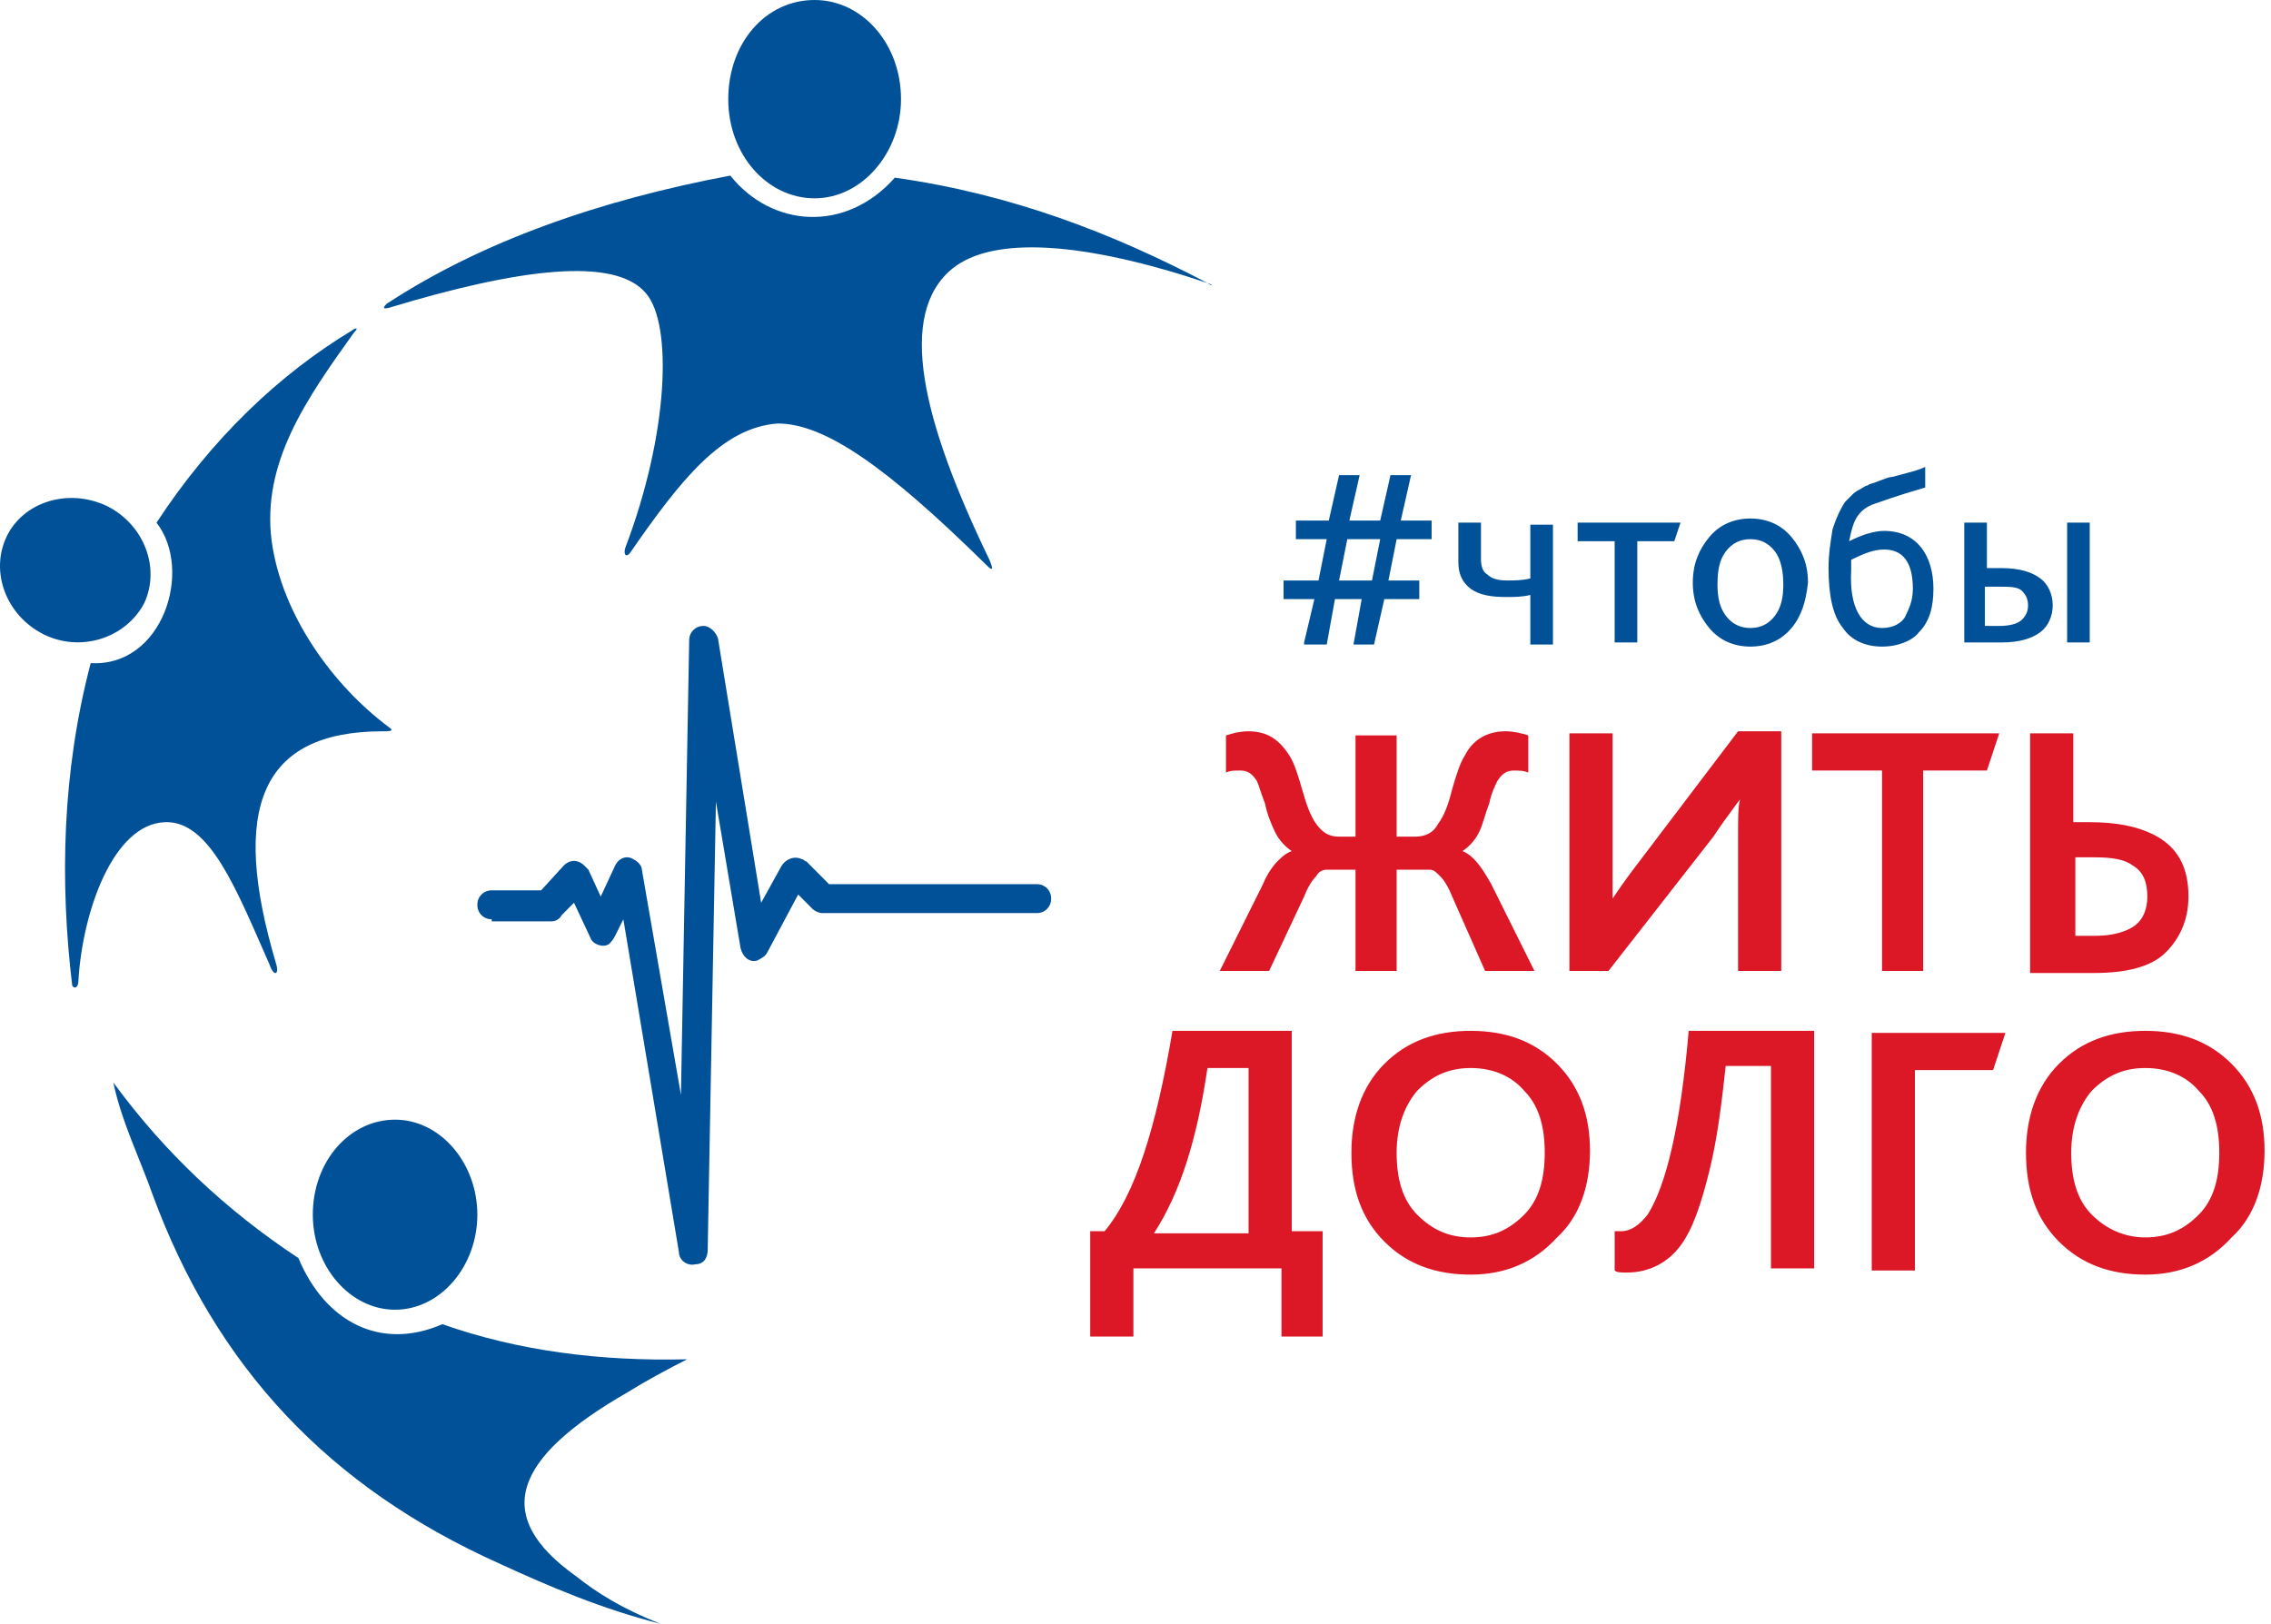 <svg width="179" height="128" viewBox="0 0 179 128" fill="none" xmlns="http://www.w3.org/2000/svg">
<path fill-rule="evenodd" clip-rule="evenodd" d="M64.209 -0C67.937 -0 71.017 3.419 71.017 7.816C71.017 12.05 67.937 15.633 64.209 15.633C60.481 15.633 57.401 12.213 57.401 7.816C57.401 3.419 60.319 -0 64.209 -0Z" fill="#005198"/>
<path fill-rule="evenodd" clip-rule="evenodd" d="M49.62 43.643C49.296 43.969 49.134 43.643 49.296 43.155C52.7 34.198 53.024 25.567 50.917 23.124C48.485 20.193 40.866 21.17 30.654 24.264C30.005 24.427 30.33 24.101 30.492 23.938C37.949 19.053 47.188 15.796 57.563 13.842C60.805 17.913 66.641 18.401 70.531 14.005C79.771 15.307 87.714 18.401 95.171 22.31C95.657 22.636 95.657 22.473 95.171 22.31C85.445 19.053 78.312 18.564 75.07 21.17C70.693 24.753 72.638 33.058 77.988 44.132C78.474 45.272 77.988 44.783 77.664 44.458C69.883 36.803 65.02 33.384 61.291 33.384C56.914 33.709 53.672 37.781 49.62 43.643Z" fill="#005198"/>
<path fill-rule="evenodd" clip-rule="evenodd" d="M12.336 41.201C16.713 34.524 22.062 29.475 27.736 26.055C27.898 25.893 28.384 25.73 27.898 26.218C24.17 31.43 20.604 36.478 21.414 42.666C22.224 48.529 26.277 54.066 30.654 57.323C31.14 57.648 30.654 57.648 30.168 57.648C20.441 57.648 18.172 63.837 21.738 75.888C22.062 76.865 21.576 77.028 21.252 76.05C18.658 70.188 16.551 64.651 12.985 64.814C8.932 64.977 6.501 71.816 6.176 77.353C6.176 77.842 5.852 78.005 5.69 77.679C4.717 69.537 4.88 60.905 7.149 52.274C12.823 52.6 15.254 44.946 12.336 41.201Z" fill="#005198"/>
<path fill-rule="evenodd" clip-rule="evenodd" d="M8.446 39.898C11.364 41.363 12.66 44.783 11.364 47.552C9.905 50.32 6.338 51.46 3.421 49.994C0.503 48.529 -0.794 45.109 0.503 42.34C1.8 39.572 5.366 38.432 8.446 39.898Z" fill="#005198"/>
<path fill-rule="evenodd" clip-rule="evenodd" d="M31.14 88.264C34.706 88.264 37.624 91.684 37.624 95.755C37.624 99.826 34.706 103.246 31.14 103.246C27.574 103.246 24.656 99.826 24.656 95.755C24.656 91.521 27.574 88.264 31.14 88.264Z" fill="#005198"/>
<path fill-rule="evenodd" clip-rule="evenodd" d="M52.051 128C47.513 126.86 43.298 125.068 39.407 123.277C25.953 117.251 17.037 107.806 12.012 94.127C11.039 91.358 9.58 88.427 8.932 85.333C12.985 90.87 17.848 95.43 23.521 99.175C25.629 104.223 30.005 106.503 34.868 104.386C40.866 106.503 47.35 107.318 54.159 107.155C52.538 107.969 50.755 108.946 49.458 109.76C40.38 114.972 38.759 119.531 45.405 124.254C47.026 125.557 49.133 126.86 52.051 128Z" fill="#005198"/>
<path fill-rule="evenodd" clip-rule="evenodd" d="M38.759 72.468C38.111 72.468 37.624 71.979 37.624 71.328C37.624 70.677 38.111 70.188 38.759 70.188H42.649L44.432 68.234C44.919 67.745 45.567 67.745 46.054 68.234C46.216 68.397 46.216 68.397 46.378 68.559L47.35 70.677L48.485 68.234C48.809 67.582 49.458 67.419 49.944 67.745C50.268 67.908 50.592 68.234 50.592 68.559L53.672 86.31L54.321 50.483C54.321 49.832 54.807 49.343 55.456 49.343C55.942 49.343 56.428 49.832 56.59 50.32L59.994 71.165L61.615 68.234C61.94 67.745 62.588 67.419 63.236 67.745C63.399 67.745 63.399 67.908 63.561 67.908L65.344 69.699H81.716C82.365 69.699 82.851 70.188 82.851 70.839C82.851 71.491 82.365 71.979 81.716 71.979H64.858C64.533 71.979 64.209 71.816 64.047 71.654L62.912 70.514L60.481 75.073C60.319 75.399 59.994 75.562 59.67 75.725C59.022 75.888 58.535 75.399 58.373 74.748L56.428 63.185L55.78 98.524C55.78 99.175 55.456 99.664 54.807 99.664C54.159 99.827 53.51 99.338 53.51 98.687L49.133 72.468L48.485 73.771C48.323 74.096 48.161 74.259 47.999 74.422C47.513 74.748 46.702 74.422 46.54 73.933L45.243 71.165L44.27 72.142C44.108 72.468 43.784 72.631 43.46 72.631H38.759V72.468Z" fill="#005198"/>
<path fill-rule="evenodd" clip-rule="evenodd" d="M102.79 50.646L103.6 47.226H101.169V45.76H103.924L104.573 42.503H102.141V41.038H104.735L105.545 37.455H107.166L106.356 41.038H108.787L109.598 37.455H111.219L110.409 41.038H112.84V42.503H110.084L109.436 45.76H111.867V47.226H109.112L108.301 50.809H106.68L107.329 47.226H105.221L104.573 50.809H102.79V50.646ZM105.545 45.76H108.139L108.787 42.503H106.194L105.545 45.76ZM120.621 50.646V46.9C119.973 47.063 119.324 47.063 118.676 47.063C117.541 47.063 116.568 46.9 115.92 46.412C115.272 45.923 114.947 45.272 114.947 44.295V41.2H116.731V44.132C116.731 44.62 116.893 45.109 117.217 45.272C117.541 45.597 118.027 45.76 118.838 45.76C119.324 45.76 119.973 45.76 120.621 45.597V41.363H122.404V50.809H120.621V50.646ZM127.267 50.646V42.666H124.349V41.2H132.455L131.968 42.666H129.05V50.646H127.267ZM141.208 49.506C140.398 50.483 139.263 50.971 137.966 50.971C136.669 50.971 135.534 50.483 134.724 49.506C133.913 48.529 133.427 47.389 133.427 45.923C133.427 44.458 133.913 43.318 134.724 42.34C135.534 41.363 136.669 40.875 137.966 40.875C139.263 40.875 140.398 41.363 141.208 42.34C142.019 43.318 142.505 44.458 142.505 45.923C142.343 47.389 142.019 48.529 141.208 49.506ZM137.966 49.506C138.777 49.506 139.425 49.18 139.911 48.529C140.398 47.877 140.56 47.063 140.56 46.086C140.56 45.109 140.398 44.132 139.911 43.48C139.425 42.829 138.777 42.503 137.966 42.503C137.155 42.503 136.507 42.829 136.021 43.48C135.534 44.132 135.372 44.946 135.372 46.086C135.372 47.063 135.534 47.877 136.021 48.529C136.507 49.18 137.155 49.506 137.966 49.506ZM148.341 50.971C147.044 50.971 145.909 50.483 145.261 49.506C144.45 48.529 144.126 46.9 144.126 44.783C144.126 43.643 144.288 42.666 144.45 41.689C144.774 40.712 145.099 40.061 145.423 39.572C145.585 39.409 145.747 39.246 145.909 39.084C146.071 38.921 146.233 38.758 146.557 38.595C146.882 38.432 147.044 38.269 147.206 38.269C147.368 38.106 147.692 38.106 148.016 37.944C148.503 37.781 148.827 37.618 148.989 37.618C149.151 37.618 149.637 37.455 150.286 37.292C150.934 37.129 151.421 36.966 151.745 36.804V38.432C149.475 39.084 148.178 39.572 147.692 39.735C147.206 39.898 146.72 40.223 146.395 40.712C146.071 41.2 145.909 41.852 145.747 42.666C146.72 42.178 147.692 41.852 148.503 41.852C149.8 41.852 150.772 42.34 151.421 43.155C152.069 43.969 152.393 45.109 152.393 46.412C152.393 47.877 152.069 49.017 151.258 49.832C150.772 50.483 149.637 50.971 148.341 50.971ZM148.341 49.506C149.151 49.506 149.8 49.18 150.124 48.692C150.448 48.04 150.772 47.389 150.772 46.412C150.772 44.295 149.962 43.318 148.503 43.318C147.692 43.318 146.882 43.643 145.909 44.132C145.909 44.295 145.909 44.62 145.909 44.946C145.747 47.877 146.72 49.506 148.341 49.506ZM154.825 50.646V41.2H156.608V44.783C157.094 44.783 157.418 44.783 157.743 44.783C159.201 44.783 160.174 45.109 160.823 45.597C161.471 46.086 161.795 46.9 161.795 47.715C161.795 48.529 161.471 49.343 160.823 49.832C160.174 50.32 159.201 50.646 157.743 50.646H154.825ZM156.446 49.343H157.58C158.391 49.343 159.039 49.18 159.364 48.855C159.688 48.529 159.85 48.203 159.85 47.715C159.85 47.226 159.688 46.9 159.364 46.575C159.039 46.249 158.391 46.249 157.58 46.249C157.256 46.249 156.932 46.249 156.446 46.249V49.343ZM162.93 50.646V41.2H164.713V50.646H162.93Z" fill="#005198"/>
<path fill-rule="evenodd" clip-rule="evenodd" d="M96.143 76.539L99.547 69.699C99.872 68.885 100.358 68.234 100.682 67.908C101.006 67.582 101.331 67.257 101.817 67.094C101.331 66.768 100.844 66.279 100.52 65.628C100.196 64.977 99.872 64.162 99.71 63.348C99.385 62.534 99.223 61.882 99.061 61.557C98.737 61.068 98.413 60.742 97.764 60.742C97.278 60.742 96.954 60.742 96.63 60.905V57.974C97.116 57.811 97.764 57.648 98.413 57.648C99.872 57.648 100.844 58.3 101.655 59.602C101.979 60.091 102.303 61.068 102.627 62.208C102.952 63.348 103.276 64.325 103.762 64.977C104.249 65.628 104.735 65.954 105.545 65.954H106.842V57.974H110.084V65.954H111.543C112.354 65.954 113.002 65.628 113.326 64.977C113.813 64.325 114.137 63.511 114.461 62.208C114.785 61.068 115.109 60.091 115.434 59.602C116.082 58.3 117.217 57.648 118.676 57.648C119.324 57.648 119.972 57.811 120.459 57.974V60.905C120.135 60.742 119.648 60.742 119.324 60.742C118.676 60.742 118.351 61.068 118.027 61.557C117.865 61.882 117.541 62.534 117.379 63.348C117.055 64.162 116.893 64.977 116.568 65.628C116.244 66.279 115.758 66.768 115.272 67.094C116.082 67.419 116.73 68.234 117.541 69.699L120.945 76.539H117.055L114.461 70.676C114.137 69.862 113.813 69.374 113.488 69.048C113.164 68.722 113.002 68.559 112.678 68.559H110.084V76.539H106.842V68.559H104.573C104.249 68.559 103.924 68.722 103.762 69.048C103.438 69.374 103.114 69.862 102.79 70.676L100.034 76.539H96.143ZM123.701 76.539V57.811H127.105V67.745C127.105 68.559 127.105 69.536 127.105 70.839C127.429 70.351 128.078 69.374 129.212 67.908L136.993 57.648H140.397V76.539H136.993V65.954C136.993 64.488 136.993 63.511 137.155 63.022C136.993 63.185 136.669 63.674 136.183 64.325C135.696 64.977 135.372 65.465 135.048 65.954L126.781 76.539H123.701ZM148.341 76.539V60.742H142.829V57.811H157.58L156.608 60.742H151.583V76.539H148.341ZM163.578 73.77H165.199C166.496 73.77 167.631 73.445 168.279 72.956C168.928 72.468 169.252 71.653 169.252 70.676C169.252 69.536 168.928 68.722 168.117 68.234C167.469 67.745 166.496 67.582 165.037 67.582H163.578V73.77ZM160.012 76.539V57.811H163.416V64.814H164.713C166.82 64.814 168.441 65.139 169.738 65.791C171.683 66.768 172.494 68.396 172.494 70.676C172.494 72.468 171.845 73.933 170.711 75.073C169.576 76.213 167.631 76.702 165.037 76.702H160.012V76.539Z" fill="#DC1827"/>
<path fill-rule="evenodd" clip-rule="evenodd" d="M85.931 105.363V97.058H87.066C89.497 94.127 91.118 88.915 92.415 81.262H101.817V97.058H104.249V105.363H101.006V99.989H89.335V105.363H85.931ZM98.413 97.221V84.193H95.171C94.36 89.73 93.063 93.964 90.956 97.221H98.413ZM115.92 100.478C113.164 100.478 110.895 99.664 109.112 97.872C107.329 96.081 106.518 93.801 106.518 90.87C106.518 88.101 107.329 85.659 109.112 83.867C110.895 82.076 113.164 81.262 115.92 81.262C118.676 81.262 120.945 82.076 122.728 83.867C124.511 85.659 125.322 87.938 125.322 90.707C125.322 93.475 124.511 95.918 122.728 97.547C120.945 99.501 118.676 100.478 115.92 100.478ZM115.92 97.547C117.703 97.547 119 96.895 120.135 95.755C121.269 94.615 121.756 92.987 121.756 90.87C121.756 88.753 121.269 87.124 120.135 85.984C119.162 84.844 117.703 84.193 115.92 84.193C114.137 84.193 112.84 84.844 111.705 85.984C110.733 87.124 110.084 88.753 110.084 90.87C110.084 92.987 110.571 94.615 111.705 95.755C112.84 96.895 114.137 97.547 115.92 97.547ZM128.24 100.315C127.753 100.315 127.429 100.315 127.267 100.152V97.058C127.429 97.058 127.591 97.058 127.753 97.058C128.564 97.058 129.212 96.57 129.861 95.755C131.32 93.475 132.454 88.753 133.103 81.262H142.991V99.989H139.587V84.03H136.021C135.697 86.961 135.372 89.73 134.724 92.335C134.075 94.941 133.427 96.895 132.454 98.198C131.482 99.501 130.023 100.315 128.24 100.315ZM147.53 100.152V81.424H158.067L157.094 84.356H150.934V100.152H147.53ZM169.09 100.478C166.334 100.478 164.065 99.664 162.281 97.872C160.498 96.081 159.688 93.801 159.688 90.87C159.688 88.101 160.498 85.659 162.281 83.867C164.065 82.076 166.334 81.262 169.09 81.262C171.845 81.262 174.115 82.076 175.898 83.867C177.681 85.659 178.492 87.938 178.492 90.707C178.492 93.475 177.681 95.918 175.898 97.547C174.115 99.501 171.845 100.478 169.09 100.478ZM169.09 97.547C170.873 97.547 172.17 96.895 173.304 95.755C174.439 94.615 174.925 92.987 174.925 90.87C174.925 88.753 174.439 87.124 173.304 85.984C172.332 84.844 170.873 84.193 169.09 84.193C167.307 84.193 166.01 84.844 164.875 85.984C163.902 87.124 163.254 88.753 163.254 90.87C163.254 92.987 163.74 94.615 164.875 95.755C166.01 96.895 167.469 97.547 169.09 97.547Z" fill="#DC1827"/>
</svg>
